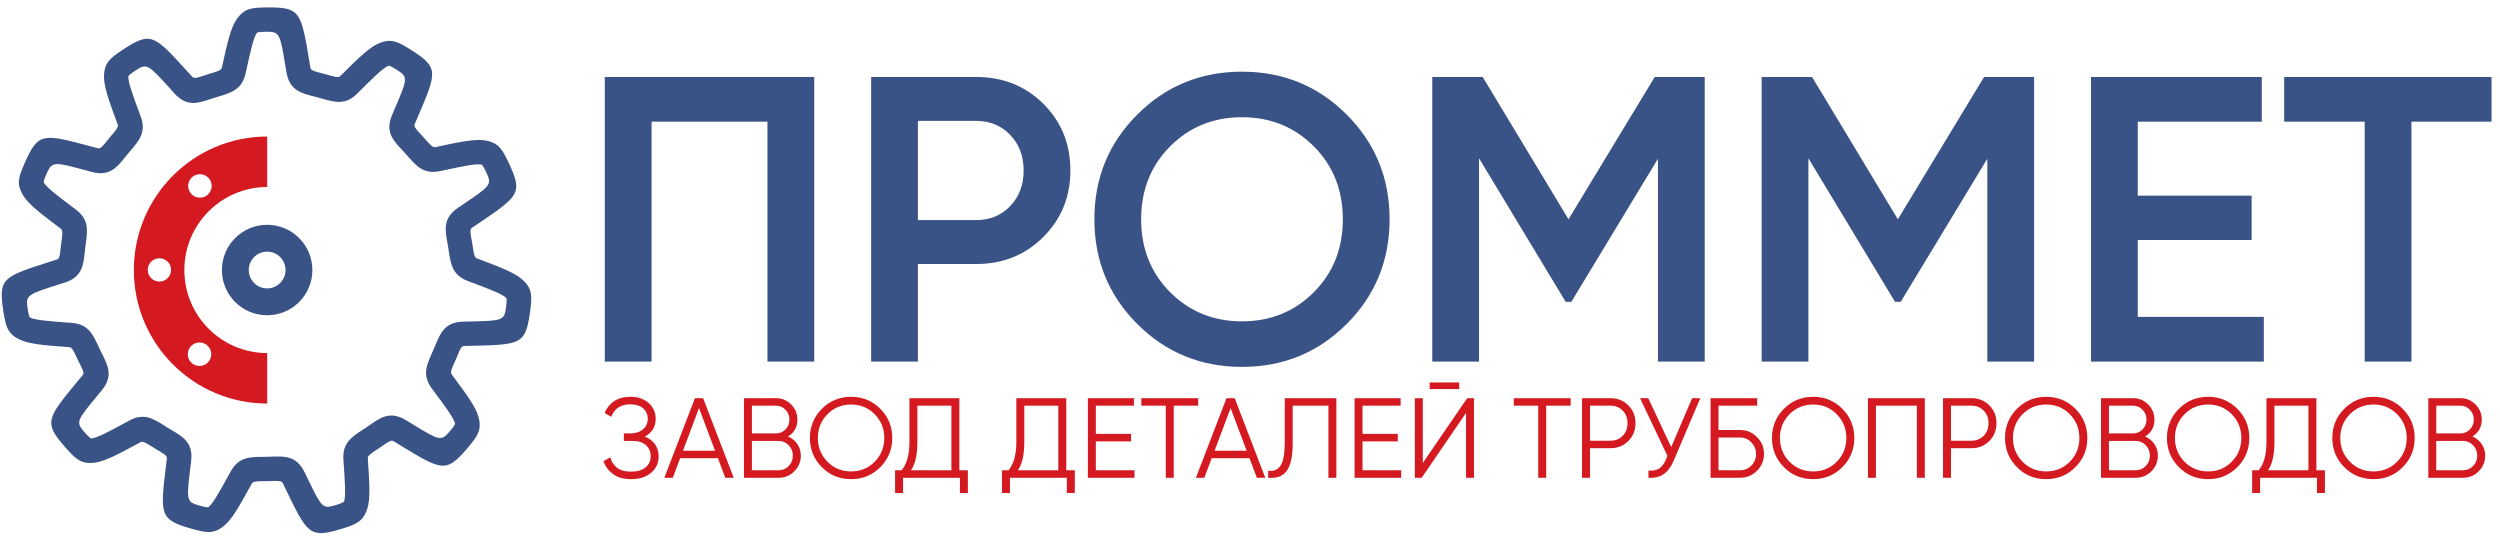 <svg width="315" height="68" viewBox="0 0 315 68" fill="none" xmlns="http://www.w3.org/2000/svg">
<g clip-path="url(#clip0_1_18)">
<path d="M33.635 0.932C37.842 0.91 37.929 1.433 38.991 7.793L39.121 8.575C39.174 8.883 39.712 9.018 40.339 9.175C40.529 9.223 40.724 9.271 40.975 9.342C41.353 9.449 41.294 9.431 41.318 9.438C42.075 9.657 42.641 9.819 42.859 9.599C45.3 7.16 46.582 5.953 47.717 5.469C49.342 4.779 50.174 5.289 51.737 6.25L51.755 6.262C55.311 8.521 55.102 9.008 52.555 14.935C52.076 16.049 52.889 14.149 52.242 15.659C52.117 15.952 52.495 16.355 52.938 16.827C53.056 16.954 53.179 17.085 53.383 17.315C53.526 17.476 53.572 17.527 53.62 17.584C54.137 18.172 54.521 18.611 54.836 18.543C58.202 17.81 59.929 17.489 61.15 17.697C62.881 17.993 63.309 18.875 64.106 20.534L64.118 20.553C65.886 24.371 65.447 24.668 60.1 28.277L59.444 28.721L59.441 28.718C59.183 28.896 59.283 29.443 59.4 30.08C59.435 30.266 59.471 30.458 59.511 30.727L59.569 31.085L59.57 31.084C59.564 31.044 59.561 31.018 59.57 31.084C59.687 31.86 59.774 32.439 60.067 32.548C63.302 33.755 64.931 34.419 65.836 35.245C67.142 36.437 67.023 37.407 66.799 39.227L66.793 39.251C66.216 43.419 65.685 43.43 59.233 43.577L58.446 43.594C58.13 43.602 57.919 44.118 57.673 44.718C57.573 44.963 57.471 45.214 57.424 45.319L57.274 45.652L57.273 45.65C56.949 46.368 56.71 46.903 56.898 47.155C58.968 49.918 59.979 51.358 60.295 52.549C60.745 54.246 60.121 54.999 58.946 56.411L58.934 56.429C56.194 59.626 55.742 59.349 50.239 55.986L49.562 55.573C49.291 55.408 48.837 55.726 48.305 56.098C48.138 56.215 47.966 56.335 47.764 56.469C47.422 56.696 47.483 56.655 47.464 56.666C46.807 57.094 46.318 57.414 46.342 57.731C46.586 61.166 46.658 62.919 46.279 64.1C45.736 65.782 44.805 66.078 43.057 66.629L43.033 66.635C39.003 67.842 38.771 67.365 35.958 61.557L35.612 60.843C35.476 60.562 34.921 60.584 34.273 60.609C34.083 60.616 33.887 60.625 33.618 60.628C33.51 60.629 33.383 60.629 33.257 60.631C32.471 60.635 31.887 60.638 31.736 60.917C30.083 63.942 29.194 65.46 28.24 66.244C26.875 67.366 25.931 67.111 24.164 66.631L24.147 66.625C20.096 65.459 20.159 64.933 20.932 58.53L21.026 57.743C21.064 57.424 20.588 57.144 20.032 56.817C19.879 56.726 19.722 56.634 19.471 56.477L19.165 56.287L19.162 56.29C19.234 56.335 19.275 56.362 19.162 56.29C18.497 55.868 18.002 55.554 17.725 55.704C14.697 57.359 13.126 58.155 11.903 58.298C10.158 58.504 9.5 57.777 8.269 56.413L8.257 56.395C5.484 53.228 5.821 52.819 9.932 47.852C10.493 47.174 10.174 47.562 9.935 47.854V47.855L10.438 47.247C10.64 47.002 10.389 46.506 10.096 45.925C9.998 45.732 9.898 45.533 9.806 45.34C9.727 45.172 9.689 45.089 9.652 45.01C9.322 44.299 9.078 43.77 8.763 43.747C5.334 43.502 3.587 43.324 2.467 42.777L2.464 42.783C0.882 42.009 0.722 41.042 0.423 39.227L0.418 39.204C-0.202 35.047 0.303 34.886 6.452 32.928L7.208 32.687C7.504 32.593 7.561 32.041 7.629 31.396C7.648 31.206 7.668 31.011 7.704 30.744C7.737 30.491 7.743 30.442 7.75 30.391C7.859 29.608 7.939 29.026 7.684 28.835C4.927 26.771 3.554 25.676 2.911 24.617C2 23.112 2.387 22.216 3.115 20.532L3.121 20.509C4.849 16.67 5.361 16.808 11.588 18.484L12.354 18.689C12.664 18.773 13.009 18.34 13.412 17.836C13.592 17.612 13.777 17.381 13.823 17.325L14.058 17.052C14.569 16.455 14.951 16.008 14.84 15.712C13.636 12.483 13.072 10.818 13.104 9.588C13.149 7.822 13.961 7.276 15.485 6.253L15.504 6.241C19.029 3.948 19.385 4.341 23.719 9.12C24.656 10.153 22.088 7.321 24.252 9.701C24.466 9.936 24.992 9.759 25.607 9.551C25.812 9.482 26.023 9.412 26.226 9.349C26.707 9.201 26.508 9.261 26.574 9.242C27.324 9.016 27.883 8.849 27.95 8.543C28.681 5.182 29.106 3.478 29.806 2.448C30.798 0.99 31.777 0.968 33.61 0.932H33.635ZM35.958 8.298C35.298 4.341 35.24 3.997 33.67 4.001C32.87 4.017 32.444 4.026 32.347 4.17C31.957 4.741 31.607 6.212 30.959 9.192C30.507 11.274 29.201 11.665 27.452 12.191C27.169 12.276 27.383 12.209 27.129 12.287C26.935 12.345 26.756 12.405 26.583 12.464C24.944 13.016 23.54 13.489 21.978 11.771C20.185 9.799 22.721 12.585 21.445 11.177C18.739 8.194 18.515 7.947 17.178 8.816C16.525 9.254 16.178 9.49 16.173 9.66C16.154 10.366 16.654 11.79 17.718 14.641C18.46 16.635 17.577 17.666 16.392 19.051C16.354 19.096 16.316 19.14 16.171 19.312C15.949 19.574 15.877 19.663 15.807 19.75C14.726 21.104 13.798 22.262 11.558 21.662L10.793 21.457C6.898 20.408 6.578 20.321 5.925 21.773L5.92 21.77C5.608 22.492 5.444 22.878 5.535 23.029C5.899 23.627 7.09 24.555 9.526 26.38C11.23 27.654 11.044 28.998 10.796 30.8L10.748 31.141C10.729 31.289 10.707 31.5 10.687 31.708C10.508 33.43 10.354 34.902 8.136 35.613L7.38 35.853C3.543 37.075 3.226 37.176 3.463 38.758H3.461C3.587 39.527 3.657 39.938 3.812 40.014V40.02C4.433 40.323 5.94 40.461 8.98 40.679C11.104 40.83 11.675 42.065 12.445 43.722L12.587 44.028C12.673 44.21 12.758 44.378 12.84 44.541C13.62 46.084 14.288 47.405 12.809 49.197L12.301 49.812L12.303 49.814C12.474 49.607 12.576 49.483 12.303 49.814C9.743 52.907 9.522 53.175 10.555 54.357L10.556 54.356C11.091 54.948 11.375 55.263 11.554 55.242C12.254 55.16 13.592 54.464 16.257 53.008C18.127 51.987 19.273 52.715 20.812 53.691C21.095 53.871 20.917 53.761 20.809 53.695L20.808 53.697L21.096 53.878C21.197 53.941 21.394 54.057 21.584 54.17C23.08 55.049 24.359 55.8 24.084 58.104L23.988 58.892C23.508 62.88 23.465 63.223 24.971 63.658C25.747 63.869 26.16 63.98 26.29 63.873C26.832 63.426 27.582 62.117 29.04 59.449C30.058 57.581 31.419 57.572 33.243 57.562C33.347 57.562 33.453 57.56 33.583 57.559C33.731 57.557 33.945 57.548 34.153 57.54C35.882 57.472 37.363 57.414 38.38 59.507L38.726 60.221C40.472 63.826 40.625 64.141 42.131 63.693H42.129C42.894 63.451 43.301 63.322 43.354 63.161C43.568 62.498 43.489 60.988 43.272 57.948C43.12 55.83 44.261 55.087 45.791 54.091C46.002 53.954 45.936 54 46.079 53.906C46.223 53.809 46.387 53.695 46.548 53.582C47.966 52.59 49.179 51.741 51.163 52.949L51.84 53.362C55.282 55.466 55.565 55.639 56.599 54.431L56.6 54.432C57.103 53.83 57.369 53.508 57.323 53.332C57.142 52.652 56.263 51.427 54.444 48.996C53.167 47.291 53.724 46.054 54.47 44.395V44.389C54.495 44.333 54.524 44.269 54.608 44.08C54.73 43.806 54.782 43.677 54.833 43.551C55.488 41.951 56.05 40.581 58.375 40.527L59.173 40.508C63.177 40.417 63.526 40.409 63.744 38.855L63.741 38.853C63.839 38.059 63.892 37.634 63.766 37.52C63.242 37.041 61.84 36.486 58.996 35.425C56.998 34.679 56.797 33.334 56.526 31.529C56.461 31.094 56.577 31.824 56.479 31.195C56.457 31.052 56.417 30.841 56.38 30.634C56.067 28.935 55.799 27.478 57.723 26.176V26.17L58.38 25.726C61.721 23.471 61.995 23.285 61.325 21.84L61.328 21.839C60.99 21.136 60.808 20.761 60.632 20.73C59.942 20.613 58.461 20.904 55.485 21.552C53.412 22.003 52.514 20.979 51.31 19.606L51.084 19.348C51.012 19.268 50.854 19.098 50.699 18.934C49.514 17.671 48.5 16.59 49.414 14.455L49.727 13.721H49.726C49.67 13.851 49.626 13.955 49.726 13.721C51.31 10.035 51.446 9.717 50.124 8.873V8.874C49.442 8.454 49.078 8.231 48.92 8.298C48.273 8.574 47.185 9.618 45.038 11.766C43.529 13.277 42.224 12.902 40.475 12.399C40.232 12.329 40.292 12.345 40.144 12.303C39.993 12.26 39.791 12.21 39.593 12.161C37.913 11.739 36.475 11.377 36.089 9.081L35.958 8.298ZM49.727 13.721C49.892 13.338 49.799 13.552 49.726 13.721H49.727ZM59.569 31.085C59.592 31.232 59.579 31.144 59.57 31.084L59.569 31.085ZM19.165 56.287C18.824 56.073 19.039 56.211 19.162 56.29L19.165 56.287ZM20.809 53.695C20.741 53.654 20.702 53.631 20.808 53.697L20.809 53.695ZM9.935 47.854C9.755 48.072 9.621 48.236 9.935 47.855V47.854ZM12.301 49.812C11.557 50.715 12.021 50.154 12.303 49.814L12.301 49.812Z" fill="#3A5387"/>
<path fill-rule="evenodd" clip-rule="evenodd" d="M33.66 28.324C36.808 28.324 39.36 30.876 39.36 34.023C39.36 37.172 36.808 39.724 33.66 39.724C30.512 39.724 27.96 37.172 27.96 34.023C27.96 30.876 30.512 28.324 33.66 28.324ZM33.66 31.708C34.939 31.708 35.976 32.744 35.976 34.023C35.976 35.303 34.939 36.339 33.66 36.339C32.38 36.339 31.345 35.303 31.345 34.023C31.345 32.744 32.38 31.708 33.66 31.708Z" fill="#3A5387"/>
<path d="M102.592 9.698V45.562H96.699V15.334H82.098V45.562H76.205V9.698H102.592ZM122.983 9.698C126.365 9.698 129.191 10.824 131.462 13.079C133.733 15.334 134.868 18.134 134.868 21.482C134.868 24.794 133.733 27.587 131.462 29.858C129.191 32.13 126.365 33.266 122.983 33.266H115.656V45.562H109.764V9.698H122.983ZM122.983 27.732C124.724 27.732 126.16 27.143 127.286 25.965C128.413 24.787 128.977 23.293 128.977 21.482C128.977 19.671 128.413 18.176 127.286 16.998C126.16 15.82 124.724 15.231 122.983 15.231H115.656V27.732H122.983ZM169.683 40.822C166.08 44.425 161.682 46.227 156.491 46.227C151.298 46.227 146.9 44.425 143.297 40.822C139.693 37.218 137.892 32.822 137.892 27.629C137.892 22.438 139.693 18.04 143.297 14.437C146.9 10.833 151.298 9.031 156.491 9.031C161.682 9.031 166.08 10.833 169.683 14.437C173.286 18.04 175.088 22.438 175.088 27.629C175.088 32.822 173.286 37.218 169.683 40.822ZM147.446 36.826C149.889 39.268 152.904 40.49 156.491 40.49C160.076 40.49 163.091 39.268 165.533 36.826C167.976 34.383 169.196 31.318 169.196 27.629C169.196 23.94 167.976 20.875 165.533 18.433C163.091 15.99 160.076 14.77 156.491 14.77C152.904 14.77 149.889 15.99 147.446 18.433C145.005 20.875 143.784 23.94 143.784 27.629C143.784 31.318 145.005 34.383 147.446 36.826ZM214.796 9.698V45.562H208.902V19.996L197.99 38.03H197.273L186.36 19.945V45.562H180.467V9.698H186.822L197.631 27.629L208.494 9.698H214.796ZM256.295 9.698V45.562H250.403V19.996L239.49 38.03H238.773L227.859 19.945V45.562H221.969V9.698H228.321L239.13 27.629L249.993 9.698H256.295ZM269.36 39.926H285.242V45.562H263.468V9.698H284.985V15.334H269.36V24.658H283.705V30.243H269.36V39.926ZM313.934 9.698V15.334H303.84V45.562H297.95V15.334H287.805V9.698H313.934Z" fill="#3A5387"/>
<path fill-rule="evenodd" clip-rule="evenodd" d="M33.667 50.85C24.385 50.837 16.866 43.309 16.866 34.026C16.866 24.743 24.385 17.215 33.667 17.202V23.562C27.899 23.575 23.227 28.255 23.227 34.026C23.227 39.797 27.899 44.477 33.667 44.49V50.85ZM25.19 21.946C26.007 21.946 26.671 22.608 26.671 23.427C26.671 24.245 26.007 24.908 25.19 24.908C24.371 24.908 23.709 24.245 23.709 23.427C23.709 22.608 24.371 21.946 25.19 21.946ZM25.139 43.151C25.957 43.151 26.62 43.814 26.62 44.632C26.62 45.449 25.957 46.113 25.139 46.113C24.321 46.113 23.659 45.449 23.659 44.632C23.659 43.814 24.321 43.151 25.139 43.151ZM20.084 32.54C20.895 32.54 21.553 33.198 21.553 34.008C21.553 34.82 20.895 35.476 20.084 35.476C19.274 35.476 18.616 34.82 18.616 34.008C18.616 33.198 19.274 32.54 20.084 32.54Z" fill="#D41A20"/>
<path d="M81.241 55.014C81.796 55.223 82.225 55.543 82.531 55.973C82.836 56.403 82.99 56.91 82.99 57.493C82.99 58.334 82.676 59.024 82.051 59.563C81.425 60.102 80.583 60.373 79.522 60.373C78.567 60.373 77.802 60.158 77.229 59.727C76.656 59.298 76.259 58.758 76.04 58.108L76.899 57.622C77.024 58.127 77.294 58.555 77.708 58.904C78.124 59.252 78.729 59.427 79.522 59.427C80.304 59.427 80.912 59.248 81.342 58.889C81.771 58.531 81.986 58.066 81.986 57.493C81.986 56.918 81.788 56.454 81.391 56.095C80.996 55.737 80.448 55.557 79.751 55.557H78.605V54.612H79.393C80.072 54.612 80.611 54.439 81.012 54.096C81.413 53.752 81.614 53.308 81.614 52.763C81.614 52.228 81.421 51.79 81.034 51.452C80.647 51.112 80.118 50.944 79.45 50.944C78.218 50.944 77.405 51.468 77.014 52.52L76.183 52.032C76.431 51.421 76.825 50.929 77.365 50.557C77.905 50.183 78.599 49.997 79.45 49.997C80.395 49.997 81.16 50.262 81.743 50.793C82.326 51.323 82.616 51.985 82.616 52.778C82.616 53.78 82.158 54.526 81.241 55.014ZM91.387 60.2L90.456 57.736H85.698L84.767 60.2H83.706L87.561 50.17H88.593L92.447 60.2H91.387ZM86.056 56.789H90.097L88.077 51.417L86.056 56.789ZM99.298 54.999C99.785 55.209 100.174 55.526 100.466 55.951C100.757 56.376 100.902 56.861 100.902 57.406C100.902 58.18 100.63 58.839 100.086 59.384C99.541 59.928 98.882 60.2 98.109 60.2H93.738V50.17H97.779C98.523 50.17 99.159 50.435 99.685 50.964C100.209 51.494 100.473 52.127 100.473 52.863C100.473 53.799 100.081 54.511 99.298 54.999ZM97.779 51.115H94.74V54.612H97.779C98.246 54.612 98.645 54.442 98.974 54.102C99.304 53.764 99.47 53.351 99.47 52.863C99.47 52.385 99.304 51.975 98.974 51.631C98.645 51.288 98.246 51.115 97.779 51.115ZM98.109 59.255C98.605 59.255 99.027 59.075 99.376 58.718C99.725 58.359 99.899 57.922 99.899 57.406C99.899 56.899 99.725 56.466 99.376 56.102C99.027 55.739 98.605 55.557 98.109 55.557H94.74V59.255H98.109ZM110.919 58.861C109.916 59.869 108.688 60.373 107.236 60.373C105.784 60.373 104.556 59.869 103.553 58.861C102.551 57.853 102.048 56.628 102.048 55.185C102.048 53.742 102.551 52.517 103.553 51.509C104.556 50.501 105.784 49.997 107.236 49.997C108.688 49.997 109.916 50.501 110.919 51.509C111.923 52.517 112.424 53.742 112.424 55.185C112.424 56.628 111.923 57.853 110.919 58.861ZM104.256 58.172C105.058 58.99 106.052 59.399 107.236 59.399C108.421 59.399 109.415 58.99 110.218 58.172C111.019 57.356 111.421 56.36 111.421 55.185C111.421 54.01 111.019 53.014 110.218 52.198C109.415 51.38 108.421 50.971 107.236 50.971C106.052 50.971 105.058 51.38 104.256 52.198C103.453 53.014 103.052 54.01 103.052 55.185C103.052 56.36 103.453 57.356 104.256 58.172ZM120.879 59.255H121.953V62.121H120.95V60.2H113.785V62.121H112.782V59.255H113.599C114.258 58.482 114.588 57.288 114.588 55.672V50.17H120.879V59.255ZM114.789 59.255H119.876V51.115H115.59V55.701C115.59 57.288 115.324 58.471 114.789 59.255ZM134.35 59.255H135.424V62.121H134.421V60.2H127.255V62.121H126.252V59.255H127.069C127.729 58.482 128.058 57.288 128.058 55.672V50.17H134.35V59.255ZM128.259 59.255H133.346V51.115H129.061V55.701C129.061 57.288 128.794 58.471 128.259 59.255ZM138.075 59.255H142.947V60.2H137.072V50.17H142.875V51.115H138.075V54.669H142.518V55.614H138.075V59.255ZM150.972 50.17V51.115H147.892V60.2H146.888V51.115H143.807V50.17H150.972ZM158.365 60.2L157.435 57.736H152.677L151.746 60.2H150.685L154.54 50.17H155.572L159.426 60.2H158.365ZM153.036 56.789H157.077L155.056 51.417L153.036 56.789ZM159.786 60.2V59.312C160.483 59.407 161.005 59.191 161.355 58.66C161.703 58.13 161.877 57.157 161.877 55.743V50.17H168.382V60.2H167.38V51.115H162.882V55.773C162.882 56.679 162.81 57.44 162.666 58.051C162.522 58.663 162.31 59.128 162.027 59.449C161.746 59.768 161.427 59.983 161.067 60.093C160.71 60.203 160.282 60.238 159.786 60.2ZM171.679 59.255H176.551V60.2H170.676V50.17H176.481V51.115H171.679V54.669H176.121V55.614H171.679V59.255ZM180.135 49.023V48.192H183.861V49.023H180.135ZM184.72 60.2V52.032L179.131 60.2H178.27V50.17H179.274V58.338L184.863 50.17H185.722V60.2H184.72ZM197.904 50.17V51.115H194.823V60.2H193.818V51.115H190.738V50.17H197.904ZM202.918 50.17C203.817 50.17 204.567 50.47 205.168 51.072C205.771 51.675 206.071 52.425 206.071 53.321C206.071 54.22 205.771 54.97 205.168 55.572C204.567 56.174 203.817 56.474 202.918 56.474H200.34V60.2H199.336V50.17H202.918ZM202.918 55.529C203.539 55.529 204.054 55.321 204.46 54.905C204.865 54.491 205.068 53.962 205.068 53.321C205.068 52.683 204.865 52.154 204.46 51.739C204.054 51.323 203.539 51.115 202.918 51.115H200.34V55.529H202.918ZM213.208 50.17H214.239L210.9 58.008C210.567 58.811 210.141 59.389 209.626 59.742C209.11 60.096 208.47 60.249 207.705 60.2V59.283C208.24 59.34 208.683 59.263 209.031 59.047C209.379 58.832 209.668 58.457 209.898 57.922L210.099 57.449L206.644 50.17H207.678L210.571 56.331L213.208 50.17ZM219.256 54.181C220.087 54.181 220.795 54.477 221.383 55.071C221.971 55.663 222.265 56.37 222.265 57.191C222.265 58.023 221.971 58.732 221.383 59.32C220.795 59.907 220.087 60.2 219.256 60.2H215.53V50.17H221.406V51.115H216.532V54.181H219.256ZM219.256 59.255C219.81 59.255 220.282 59.054 220.674 58.653C221.065 58.252 221.262 57.765 221.262 57.191C221.262 56.628 221.065 56.143 220.674 55.737C220.282 55.33 219.81 55.128 219.256 55.128H216.532V59.255H219.256ZM232.138 58.861C231.135 59.869 229.908 60.373 228.456 60.373C227.004 60.373 225.775 59.869 224.772 58.861C223.77 57.853 223.267 56.628 223.267 55.185C223.267 53.742 223.77 52.517 224.772 51.509C225.775 50.501 227.004 49.997 228.456 49.997C229.908 49.997 231.135 50.501 232.138 51.509C233.14 52.517 233.643 53.742 233.643 55.185C233.643 56.628 233.14 57.853 232.138 58.861ZM225.475 58.172C226.276 58.99 227.271 59.399 228.456 59.399C229.641 59.399 230.634 58.99 231.435 58.172C232.239 57.356 232.639 56.36 232.639 55.185C232.639 54.01 232.239 53.014 231.435 52.198C230.634 51.38 229.641 50.971 228.456 50.971C227.271 50.971 226.276 51.38 225.475 52.198C224.673 53.014 224.271 54.01 224.271 55.185C224.271 56.36 224.673 57.356 225.475 58.172ZM242.527 50.17V60.2H241.524V51.115H236.365V60.2H235.362V50.17H242.527ZM248.403 50.17C249.301 50.17 250.051 50.47 250.653 51.072C251.256 51.675 251.556 52.425 251.556 53.321C251.556 54.22 251.256 54.97 250.653 55.572C250.051 56.174 249.301 56.474 248.403 56.474H245.824V60.2H244.821V50.17H248.403ZM248.403 55.529C249.024 55.529 249.537 55.321 249.945 54.905C250.35 54.491 250.552 53.962 250.552 53.321C250.552 52.683 250.35 52.154 249.945 51.739C249.537 51.323 249.024 51.115 248.403 51.115H245.824V55.529H248.403ZM261.501 58.861C260.497 59.869 259.27 60.373 257.818 60.373C256.366 60.373 255.138 59.869 254.136 58.861C253.132 57.853 252.63 56.628 252.63 55.185C252.63 53.742 253.132 52.517 254.136 51.509C255.138 50.501 256.366 49.997 257.818 49.997C259.27 49.997 260.497 50.501 261.501 51.509C262.504 52.517 263.005 53.742 263.005 55.185C263.005 56.628 262.504 57.853 261.501 58.861ZM254.838 58.172C255.639 58.99 256.633 59.399 257.818 59.399C259.003 59.399 259.996 58.99 260.799 58.172C261.601 57.356 262.002 56.36 262.002 55.185C262.002 54.01 261.601 53.014 260.799 52.198C259.996 51.38 259.003 50.971 257.818 50.971C256.633 50.971 255.639 51.38 254.838 52.198C254.035 53.014 253.633 54.01 253.633 55.185C253.633 56.36 254.035 57.356 254.838 58.172ZM270.286 54.999C270.772 55.209 271.162 55.526 271.453 55.951C271.746 56.376 271.89 56.861 271.89 57.406C271.89 58.18 271.619 58.839 271.074 59.384C270.53 59.928 269.869 60.2 269.097 60.2H264.726V50.17H268.767C269.511 50.17 270.147 50.435 270.674 50.964C271.197 51.494 271.461 52.127 271.461 52.863C271.461 53.799 271.068 54.511 270.286 54.999ZM268.767 51.115H265.728V54.612H268.767C269.233 54.612 269.634 54.442 269.964 54.102C270.292 53.764 270.457 53.351 270.457 52.863C270.457 52.385 270.292 51.975 269.964 51.631C269.634 51.288 269.233 51.115 268.767 51.115ZM269.097 59.255C269.593 59.255 270.015 59.075 270.363 58.718C270.713 58.359 270.887 57.922 270.887 57.406C270.887 56.899 270.713 56.466 270.363 56.102C270.015 55.739 269.593 55.557 269.097 55.557H265.728V59.255H269.097ZM281.907 58.861C280.903 59.869 279.677 60.373 278.225 60.373C276.773 60.373 275.544 59.869 274.542 58.861C273.538 57.853 273.036 56.628 273.036 55.185C273.036 53.742 273.538 52.517 274.542 51.509C275.544 50.501 276.773 49.997 278.225 49.997C279.677 49.997 280.903 50.501 281.907 51.509C282.91 52.517 283.411 53.742 283.411 55.185C283.411 56.628 282.91 57.853 281.907 58.861ZM275.244 58.172C276.047 58.99 277.041 59.399 278.225 59.399C279.41 59.399 280.403 58.99 281.205 58.172C282.008 57.356 282.408 56.36 282.408 55.185C282.408 54.01 282.008 53.014 281.205 52.198C280.403 51.38 279.41 50.971 278.225 50.971C277.041 50.971 276.047 51.38 275.244 52.198C274.442 53.014 274.039 54.01 274.039 55.185C274.039 56.36 274.442 57.356 275.244 58.172ZM291.867 59.255H292.941V62.121H291.939V60.2H284.773V62.121H283.77V59.255H284.588C285.246 58.482 285.576 57.288 285.576 55.672V50.17H291.867V59.255ZM285.777 59.255H290.863V51.115H286.578V55.701C286.578 57.288 286.311 58.471 285.777 59.255ZM302.743 58.861C301.74 59.869 300.513 60.373 299.061 60.373C297.609 60.373 296.382 59.869 295.377 58.861C294.373 57.853 293.872 56.628 293.872 55.185C293.872 53.742 294.373 52.517 295.377 51.509C296.382 50.501 297.609 49.997 299.061 49.997C300.513 49.997 301.74 50.501 302.743 51.509C303.747 52.517 304.248 53.742 304.248 55.185C304.248 56.628 303.747 57.853 302.743 58.861ZM296.079 58.172C296.883 58.99 297.876 59.399 299.061 59.399C300.244 59.399 301.237 58.99 302.041 58.172C302.844 57.356 303.246 56.36 303.246 55.185C303.246 54.01 302.844 53.014 302.041 52.198C301.237 51.38 300.244 50.971 299.061 50.971C297.876 50.971 296.883 51.38 296.079 52.198C295.276 53.014 294.876 54.01 294.876 55.185C294.876 56.36 295.276 57.356 296.079 58.172ZM311.527 54.999C312.015 55.209 312.403 55.526 312.696 55.951C312.987 56.376 313.134 56.861 313.134 57.406C313.134 58.18 312.861 58.839 312.316 59.384C311.77 59.928 311.112 60.2 310.338 60.2H305.967V50.17H310.008C310.753 50.17 311.389 50.435 311.914 50.964C312.441 51.494 312.702 52.127 312.702 52.863C312.702 53.799 312.312 54.511 311.527 54.999ZM310.008 51.115H306.971V54.612H310.008C310.477 54.612 310.875 54.442 311.205 54.102C311.535 53.764 311.7 53.351 311.7 52.863C311.7 52.385 311.535 51.975 311.205 51.631C310.875 51.288 310.477 51.115 310.008 51.115ZM310.338 59.255C310.834 59.255 311.258 59.075 311.607 58.718C311.955 58.359 312.131 57.922 312.131 57.406C312.131 56.899 311.955 56.466 311.607 56.102C311.258 55.739 310.834 55.557 310.338 55.557H306.971V59.255H310.338Z" fill="#D41A20"/>
</g>
<defs>
<clipPath id="clip0_1_18">
<rect width="315" height="67.5" fill="white"/>
</clipPath>
</defs>
</svg>
